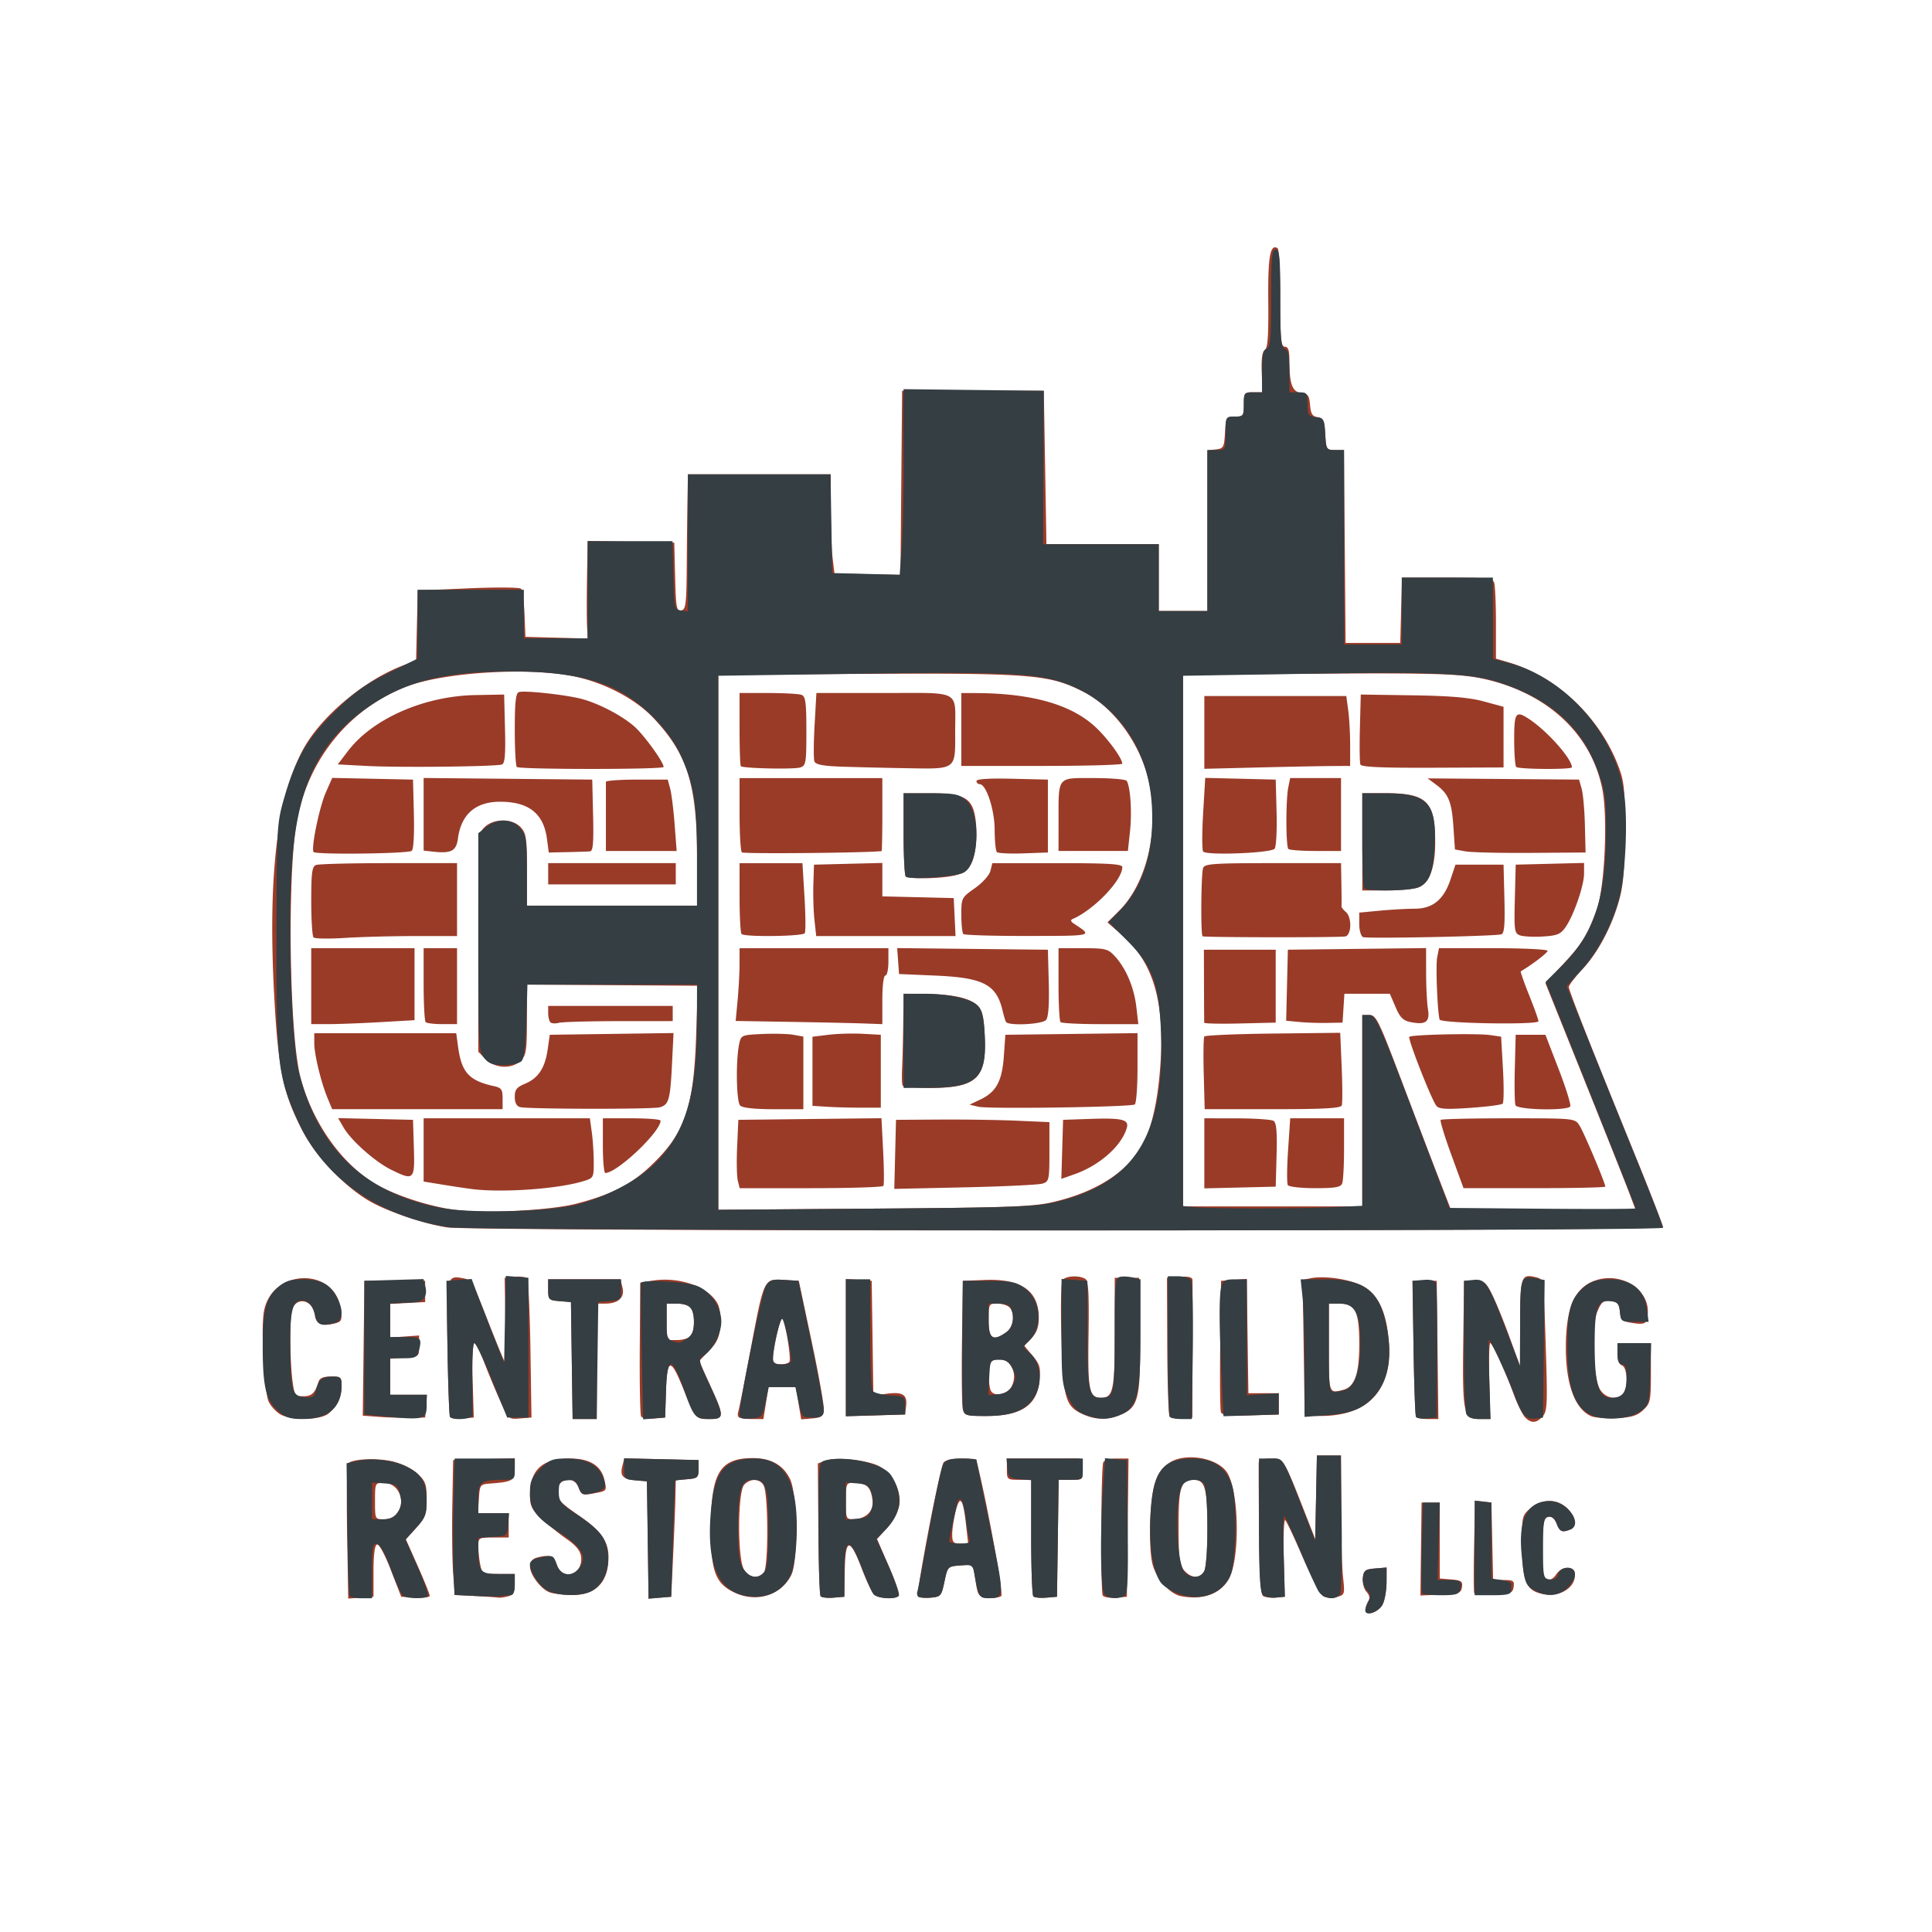 <?xml version="1.0" encoding="UTF-8"?>
<svg data-bbox="86.471 81.419 460.986 449.694" xmlns="http://www.w3.org/2000/svg" viewBox="0 0 636 636" height="636" width="636" data-type="color">
    <g>
        <path d="M449.471 529.957c.008-.726.436-1.985.95-2.797.634-1.004.445-2.017-.59-3.162-.84-.927-1.379-2.96-1.2-4.523.285-2.488.788-2.876 4.075-3.148l3.75-.31-.015 4.81c-.008 2.645-.582 5.935-1.275 7.31-1.35 2.677-5.72 4.073-5.695 1.82M114.262 504.44c-.201-11.992-.054-22.191.327-22.666 1.236-1.539 9.564-1.91 14.782-.657 2.906.697 6.374 2.421 8.086 4.021 2.64 2.467 2.999 3.47 2.999 8.397 0 4.969-.384 6.022-3.429 9.392l-3.43 3.795 3.93 8.825c2.16 4.853 3.929 9.246 3.929 9.762s-2.11.8-4.69.633l-4.689-.305-3.41-8.8c-1.977-5.103-3.893-8.635-4.56-8.406-.745.256-1.151 3.358-1.151 8.8v8.406l-4.163.303-4.164.304zm16.61-6.487c2.83-4.041.16-9.816-4.538-9.816-2.85 0-2.878.057-2.878 6 0 5.974.013 6 2.943 6 1.893 0 3.49-.78 4.473-2.184m25.468 27.446-6.616-.347-.553-7.208c-.304-3.964-.429-13.957-.277-22.207l.275-15 10.143-.285 10.144-.285v3.516c0 3.79-.724 4.223-8 4.784-3.422.264-3.507.376-3.805 5.02l-.305 4.75h10.11v8h-5c-4.84 0-5 .092-5 2.875 0 1.581.281 4.281.625 6 .607 3.035.78 3.125 6 3.125h5.375v3.383c0 2.664-.479 3.512-2.25 3.987-1.237.331-2.7.52-3.25.42s-3.977-.338-7.616-.528m57.091-4.452c-.013-2.92-.126-11.61-.25-19.31l-.225-14-3.5-.321c-4.444-.408-5.415-1.387-4.6-4.636l.653-2.604 12.224.28 12.223.281v3c0 2.745-.319 3.026-3.75 3.31l-3.75.31-.118 5.69c-.065 3.13-.403 11.765-.75 19.19l-.632 13.5-3.75.31-3.75.31zm28.45 3.348c-6.457-3.016-7.936-7.084-7.875-21.658.072-17.507 2.91-22.411 13.102-22.64 6.393-.145 10.598 2.078 12.95 6.846 2.479 5.025 2.756 27.129.398 31.704-3.43 6.655-11.373 9.112-18.576 5.748m9.577-6.66c1.527-1.84 1.476-25.736-.061-28.608-1.23-2.299-4.24-2.449-6.37-.319-2.27 2.271-2.282 24.969-.014 28.206 1.798 2.568 4.647 2.887 6.445.72m18.644 7.738c-.297-.48-.615-10.489-.706-22.24l-.166-21.368 2.363-.904c3.575-1.368 14.329-.216 18.067 1.935 4.378 2.52 7.213 8.305 6.343 12.944-.363 1.934-2.154 5.177-3.98 7.207l-3.319 3.69 3.855 8.879c2.12 4.883 3.613 9.27 3.317 9.75-.87 1.409-7.07.997-8.36-.556-.65-.784-2.449-4.722-3.996-8.75-3.803-9.902-5.262-9.586-5.43 1.177l-.134 8.5-3.657.305c-2.012.167-3.9-.088-4.197-.569m15.818-27.196c1.317-1.456 1.607-2.845 1.128-5.403-.672-3.58-2.079-4.637-6.174-4.637-2.289 0-2.418.32-2.418 6 0 5.927.034 6 2.845 6 1.565 0 3.643-.882 4.619-1.96m16.279 27.265c-.683-1.24 7.248-42.589 8.445-44.032.586-.705 3.184-1.273 5.826-1.273 4.234 0 4.839.276 5.387 2.463 3.159 12.584 8.506 42.03 7.767 42.77-.503.502-2.432.767-4.287.59-3.242-.31-3.406-.53-4.212-5.626l-.839-5.304-4.163.304c-4.127.3-4.172.347-5.213 5.303-1.007 4.793-1.2 5.013-4.66 5.305-1.984.167-3.808-.058-4.051-.5m15.811-23.528c-.984-8.698-2.002-10.027-3.407-4.447-.63 2.506-1.147 5.931-1.147 7.613 0 2.634.364 3.057 2.63 3.057h2.628zm22.16 23.604c-.393-.393-.714-9.19-.714-19.548v-18.832h-4c-3.905 0-4-.083-4-3.5v-3.5h11.5c6.325 0 11.838-.009 12.25-.02s.89 1.563 1.06 3.5c.309 3.497.284 3.52-3.728 3.52h-4.039l-.271 19.25-.272 19.25-3.536.298c-1.944.163-3.857-.024-4.25-.417m22.838-.297c-.737-1.192-.588-41.827.16-43.776.295-.769 2.115-1.308 4.414-1.308h3.912l-.27 22.75-.268 22.75-3.657.305c-2.012.167-3.943-.157-4.291-.721m25.734.215c-3.616-.7-8.022-5.607-9.311-10.369-.737-2.72-1.03-8.482-.76-14.93.48-11.441 1.953-15.753 6.368-18.646 5.198-3.406 15.704-1.617 18.87 3.214 4.072 6.216 4.364 28.915.454 35.345-2.924 4.807-8.565 6.752-15.62 5.386m7.679-8.233c.57-1.064 1.035-7.394 1.035-14.066 0-13.123-.794-16-4.413-16-4.333 0-5.089 2.326-5.064 15.576.02 10.585.28 12.55 1.905 14.344 2.359 2.607 5.186 2.67 6.537.146m19.368 8.187c-.819-.539-1.218-7.038-1.339-21.76-.094-11.546-.132-21.555-.083-22.243.055-.767 1.569-1.25 3.918-1.25 4.292 0 4.261-.05 11.338 18l3.333 8.5.278-13.75.278-13.75h7.944v16.853c0 9.27.287 19.596.637 22.947.631 6.042.613 6.1-2.155 6.794-1.535.385-3.51.256-4.387-.288-.877-.543-3.845-6.206-6.595-12.584s-5.379-11.962-5.842-12.41c-.463-.446-.688 5.038-.5 12.188l.342 13-3 .26c-1.65.144-3.525-.085-4.167-.507m-234.945-1.233c-2.91-1.176-6.388-5.824-6.388-8.538 0-1.487.763-2.453 2.25-2.852 4.225-1.132 5.544-.658 6.6 2.37 1.922 5.513 8.66 3.27 7.972-2.655-.227-1.958-1.61-3.67-4.688-5.81-2.402-1.67-6.114-4.67-8.25-6.667-3.28-3.069-3.884-4.265-3.884-7.703 0-8.523 3.987-12.165 13.315-12.165 6.397 0 10.172 2.387 11.203 7.084.808 3.679.905 3.565-3.752 4.435-3.394.634-3.823.46-4.725-1.91-1.625-4.275-7.041-3.164-7.041 1.445 0 2.391 1.104 3.598 6.998 7.643 8.258 5.668 10.48 9.366 9.714 16.162-.753 6.684-4.888 10.163-11.978 10.078-2.879-.035-6.184-.448-7.346-.917m286.93-14.226.188-15.294h5.994v25l3.811.314c3.273.27 3.767.623 3.5 2.5-.28 1.964-.99 2.216-6.995 2.48l-6.684.294zm17.52 14.501c-.186-.437-.202-7.46-.036-15.606l.302-14.812 2.698.312 2.698.311.28 12.75.28 12.75h3.54c3.098 0 3.5.28 3.22 2.25-.287 2.017-.959 2.28-6.483 2.545-3.39.163-6.314-.062-6.5-.5m20.477-.302c-3.597-1.45-4.64-4.828-4.73-15.319-.083-9.587-.013-9.902 2.72-12.257 3.782-3.258 8.961-3.242 12.24.038 2.797 2.797 3.206 6.043.873 6.938-2.684 1.03-3.432.7-4.446-1.966-.633-1.665-1.594-2.455-2.725-2.238-1.496.286-1.788 1.735-2.033 10.09-.249 8.454-.058 9.844 1.427 10.414q1.714.658 3.159-1.518c2.024-3.048 6.2-2.947 6.2.15 0 5.069-6.72 8.071-12.685 5.668m-3.671-57.492c-.825-.825-2.463-4.087-3.64-7.25-3.1-8.33-7.18-17.25-7.89-17.253-.338 0-.476 5.624-.307 12.5l.307 12.502h-3.582c-5.205 0-5.617-1.97-5.302-25.369l.27-20.131h3.5c3.165 0 3.72.443 5.798 4.63 1.264 2.546 3.83 8.846 5.7 14l3.402 9.37.05-14.281c.054-15.38.323-16.12 5.395-14.847 2.337.586 2.342.626 3.032 22.24.624 19.527.526 21.838-.998 23.521-2.043 2.258-3.737 2.366-5.735.368m-409.702-.973c-1.407-.765-3.177-2.66-3.933-4.21-1.524-3.122-2.635-24.167-1.575-29.816 2.647-14.11 23.396-14.644 25.273-.65.496 3.702.326 4.102-2.003 4.686-4.148 1.041-6.175.194-6.513-2.723-.6-5.178-6.284-6.328-7.57-1.532-.766 2.86-.637 16.775.217 23.217.621 4.694.839 5 3.553 5 2.786 0 3.85-1.01 5.005-4.75.382-1.234 1.582-1.75 4.073-1.75 3.274 0 3.531.224 3.531 3.066 0 3.698-1.495 6.836-4.367 9.162-2.64 2.138-11.984 2.317-15.691.3m32.289.756-5.269-.39.269-22.197.269-22.197h20v7l-5.75.3-5.75.3v11.08l4.75-.34 4.75-.34v3.5c0 3.466-.046 3.503-4.75 3.805l-4.75.305v11.89h12.12l-.31 3.75-.31 3.75-5 .087c-2.75.047-7.371-.089-10.269-.303m23.47.02c-.268-.442-.647-10.623-.844-22.624-.39-23.849-.339-24.07 5.352-22.98 2.434.465 3.225 1.846 7.808 13.634 2.805 7.214 5.33 13.347 5.614 13.63.282.283.407-5.781.277-13.475l-.237-13.989 3.292-.323c1.81-.177 3.642.048 4.071.5.43.453.934 10.948 1.123 23.323l.343 22.5-3.784.312c-3.762.311-3.802.275-6.609-6-1.553-3.471-3.897-9.125-5.21-12.562s-2.783-6.25-3.267-6.25-.711 5.513-.505 12.25l.375 12.25-3.657.305c-2.012.167-3.876-.057-4.143-.5m40.07-18.554-.271-19.25-3.75-.31c-3.546-.294-3.75-.498-3.75-3.75v-3.441h23.783l.68 2.71c.815 3.247-1.37 5.29-5.654 5.29h-2.807v38h-7.957zm22.821 18.4c-.326-.529-.526-10.65-.443-22.493l.15-21.532 3.87-.653c8.833-1.493 18.634 1.935 21.609 7.558.762 1.44 1.14 4.474.906 7.277-.315 3.775-1.11 5.536-3.7 8.21l-3.299 3.403 3.658 8.001c4.713 10.312 4.694 11.079-.284 11.079-4.534 0-4.565-.037-8.559-9.928-4.182-10.356-5.354-10.231-5.71.608l-.29 8.82-3.657.305c-2.012.167-3.924-.127-4.25-.656m16.209-26.35c1.552-1.552 1.552-8.048 0-9.6-.66-.66-2.685-1.2-4.5-1.2h-3.3v12h3.3c1.815 0 3.84-.54 4.5-1.2m15.936 26.602c-.33-.329-.409-1.116-.177-1.75s2.01-9.59 3.953-19.903c4.548-24.148 4.444-23.923 10.92-23.545l5.068.296 4.24 20c2.332 11 4.132 21.125 4 22.5-.201 2.094-.825 2.549-3.84 2.801l-3.602.302-.899-5.302-.899-5.301h-8.981l-.836 5.25-.836 5.25h-3.757c-2.066 0-4.026-.269-4.354-.598m16.662-18.236c.702-1.136-1.513-14.166-2.408-14.166-.737 0-2.99 9.92-2.99 13.167 0 1.277.74 1.833 2.441 1.833 1.343 0 2.673-.375 2.957-.834m96.927 17.375c-6.08-2.645-6.766-4.971-7.366-24.996-.308-10.27-.147-18.584.373-19.295 1.035-1.417 5.5-1.643 7.492-.38 1.033.655 1.266 4.692 1.059 18.402-.278 18.373.19 20.728 4.117 20.728 3.979 0 4.5-2.478 4.5-21.405v-18.095h8l.272 18.228c.317 21.176-.428 24.395-6.204 26.808-4.323 1.806-8.098 1.808-12.243.005m28.208.513c-.359-.581-.693-11.068-.743-23.305l-.091-22.249 4.15-.307c2.875-.213 4.18.094 4.244 1 .05.719.06 11.207.021 23.307l-.07 22-3.43.305c-1.885.167-3.722-.17-4.08-.751m81.138.196c-.245-.412-.61-10.65-.809-22.75l-.362-22h8l.269 22.75.269 22.75h-3.46c-1.903 0-3.661-.337-3.907-.75m57.717-.177c-5.36-2.3-8.388-10.45-8.388-22.573 0-13.745 3.164-20.39 10.67-22.411 7.971-2.147 16.33 3.192 16.33 10.429 0 4.09-.667 4.573-5.29 3.822-3.152-.511-3.64-.974-3.906-3.712-.251-2.584-.786-3.183-3.076-3.447-2.386-.274-2.996.215-4.37 3.5-2.14 5.114-1.479 21.96 1.01 25.758 1.794 2.738 5.396 3.397 7.432 1.361 1.757-1.757 1.536-8.734-.3-9.438-.926-.356-1.5-1.875-1.5-3.969v-3.393h11v9.826c0 9.22-.156 9.972-2.532 12.204-2.007 1.886-3.823 2.439-8.75 2.665-3.42.156-7.168-.123-8.33-.622m-245.389-22.593v-22.594l4.25.308 4.25.307.273 18.883.272 18.883 4.25-.583c5.34-.732 6.956.239 6.535 3.926l-.33 2.891-9.75.286-9.75.286zm38.486 20.271c-.304-1.237-.425-11.25-.27-22.25l.284-20 7.18-.292c11.985-.488 17.82 3.578 17.82 12.417 0 3.061-.65 4.907-2.38 6.746l-2.379 2.533 2.737 3.253c2.363 2.807 2.674 3.91 2.275 8.058-.8 8.327-5.993 11.785-17.702 11.785-6.442 0-7.058-.183-7.565-2.25m16.097-7.528c2.38-4.802-1.072-10.154-5.62-8.71-1.503.477-1.963 1.526-1.963 4.474 0 2.118.282 4.587.628 5.486.915 2.384 5.568 1.548 6.955-1.25m-1.806-17.779c2.449-1.715 3.012-6.254 1.023-8.243-.66-.66-2.46-1.2-4-1.2-2.727 0-2.8.143-2.8 5.5 0 6.074 1.386 7.02 5.777 3.943m70.685 26.319c-.277-.723-.382-10.752-.233-22.288l.271-20.974 4.228-.306 4.227-.307.273 18.807.272 18.806h10v7l-9.267.288c-6.94.215-9.393-.042-9.77-1.026m27.546.488c.004-.413-.14-10.498-.32-22.411l-.327-21.661 2.786-.557c4.556-.912 13.088.412 17.103 2.654 5.038 2.812 7.745 8.624 8.468 18.177 1.206 15.947-6.647 24.526-22.468 24.542-2.887.003-5.247-.332-5.242-.744m12.782-7.89c3.73-1 5.21-5.286 5.21-15.088 0-10.626-1.307-13.272-6.557-13.272h-3.444v14.5c0 15.325-.058 15.158 4.79 13.86m-294.987-53.44c-7.443-1.09-19.898-5.305-25.66-8.682-8.382-4.912-17.587-14.598-22.08-23.233-6.305-12.12-7.982-20.213-9.285-44.813-2.055-38.784.967-64.553 9.434-80.44 5.69-10.675 19.714-22.617 32.413-27.6l4.875-1.913.28-11.487.281-11.487 16.576-.726c9.117-.4 16.956-.346 17.42.119s.98 4.219 1.144 8.343l.299 7.499 10.246.285 10.246.285-.212-4.285c-.116-2.357-.115-9.585.004-16.062l.216-11.778 14.25.278 14.25.277.283 11.317c.253 10.07.473 11.28 2 10.986 1.522-.293 1.73-1.973 1.823-14.817.059-7.967.171-17.974.25-22.236l.144-7.751h47l.009 11.25c.005 6.188.284 13.541.62 16.341l.612 5.091 10.865.213 10.865.212.265-30.304.264-30.303h46.648l.35 20c.191 11 .383 22.363.425 25.25l.077 5.25h37v22h16V148.27l2.75-.317c2.565-.295 2.77-.67 3.052-5.566.293-5.078.4-5.25 3.25-5.25 2.773 0 2.948-.238 2.948-4 0-3.798.155-4 3.069-4h3.069l-.239-6.586c-.162-4.463.17-6.839 1.03-7.37.945-.584 1.231-4.661 1.124-16.006-.14-14.719.607-18.984 3.06-17.468.488.301.887 7.721.887 16.489 0 13.503.23 15.941 1.5 15.941 1.105 0 1.5 1.153 1.5 4.375 0 7.873.931 10.48 3.864 10.82 2.249.26 2.681.847 2.943 3.993.242 2.918.764 3.753 2.5 4 1.892.27 2.234 1.031 2.495 5.562.292 5.072.402 5.25 3.236 5.25h2.934l.264 31.75.264 31.75h18l.284-10.75.284-10.75h14.859c12.627 0 14.95.238 15.466 1.582.334.87.607 6.874.607 13.342v11.76l4.25 1.254c15.623 4.613 29.576 17.683 35.828 33.562 2.14 5.434 2.36 7.509 2.34 22-.019 12.155-.45 17.543-1.793 22.42-2.457 8.924-6.988 17.484-12.203 23.06-2.432 2.6-4.422 5.215-4.422 5.81 0 1.201 6.863 18.629 21.39 54.32 5.286 12.985 9.61 24.123 9.61 24.75 0 1.367-390.886 1.426-400.197.06m42.607-7.855c11.532-3.01 17.913-6.278 24.463-12.525 11.14-10.625 14.02-18.902 14.828-42.607l.565-16.566-28.133-.2-28.133-.197v11.515c0 10.183-.232 11.748-2 13.516-2.874 2.874-8.436 2.655-11.545-.455l-2.455-2.455v-36.007c0-35.752.015-36.02 2.189-38.045 3.029-2.822 9.075-2.745 11.772.15 1.813 1.946 2.039 3.495 2.039 14v11.811h56v-15.84c0-23.992-3.153-34.08-14.36-45.942-5.959-6.307-16.032-11.591-26.14-13.714-14.852-3.118-43.271-1.324-55.523 3.505-18.207 7.177-31.44 23.194-35.515 42.991-3.415 16.586-2.783 71.161.99 85.5 3.868 14.704 13.275 28.166 24.375 34.88 6.198 3.75 17.354 7.473 26.098 8.709 9.692 1.37 31.7.27 40.485-2.024m-33.91-4.704c-1.65-.186-6.037-.834-9.75-1.44l-6.75-1.103v-20.818h54.728l.636 4.64c.35 2.551.636 6.98.636 9.841 0 5.148-.04 5.214-3.75 6.312-8.272 2.446-25.727 3.7-35.75 2.568m-27.268-6.475c-5.226-2.587-13.093-9.57-15.557-13.809l-1.825-3.14 12.325.282 12.325.281.288 9.25c.329 10.594.02 10.886-7.556 7.136m69.768-7.886v-9h9.5c5.225 0 9.5.35 9.5.777 0 3.675-14.314 17.223-18.196 17.223-.442 0-.804-4.05-.804-9m-90.563-15.495c-2.179-5.216-4.437-14.485-4.437-18.215v-3.29h46.728l.62 4.517c1.156 8.443 3.615 11.112 11.902 12.92 2.358.516 2.75 1.097 2.75 4.082v3.481h-56.102zm63.313 2.806c-1.162-.304-1.75-1.437-1.75-3.37 0-2.373.636-3.18 3.422-4.344 4.33-1.81 6.54-5.174 7.413-11.284l.688-4.813 20.371-.283 20.371-.284-.509 10.284c-.58 11.739-1.047 13.359-4.075 14.17-2.52.677-43.312.608-45.931-.076m-68.75-39.811v-12.5h34v23.694l-11.25.649c-6.187.356-13.837.65-17 .652l-5.75.005Zm37.667 11.833c-.367-.366-.667-5.991-.667-12.5v-11.833h11v25h-4.833c-2.659 0-5.134-.3-5.5-.667m41.058.058c-.399-.398-.725-1.774-.725-3.058v-2.333h41v5l-17.75.014c-9.762.008-18.661.258-19.775.558-1.114.299-2.352.218-2.75-.18m-77.975-27.94c-.412-.432-.75-5.836-.75-12.01 0-9.315.27-11.33 1.582-11.834.87-.334 11.67-.607 24-.607h22.418v24l-13.75.005c-7.562.003-18.025.28-23.25.617s-9.837.26-10.25-.172zm77.25-20.952v-3.5h42v7h-42zm-77.251-7.179c-.824-1.478 1.953-14.859 4.083-19.673l2.081-4.707 13.294.28 13.293.279.284 11.42c.172 6.895-.114 11.666-.721 12.041-1.546.956-31.795 1.293-32.314.36m39.001-.137-2.75-.317v-23.899l27.75.266 27.75.266.282 11.75c.215 8.986-.02 11.779-1 11.873-.705.067-4.051.18-7.436.25l-6.154.127-.602-4.536c-1.094-8.24-5.898-12.095-15.176-12.178-8.229-.074-13.045 4.045-14.123 12.08-.565 4.217-2.206 5.046-8.541 4.318m57.25-11.184v-11.75c0-.412 4.58-.75 10.178-.75h10.178l.804 3c.442 1.65 1.101 6.938 1.465 11.75l.662 8.75h-23.287Zm-78.887-17-9.386-.5 3.391-4.44c8.126-10.637 25.07-18.075 41.882-18.385l9.5-.175.283 11.269c.212 8.462-.037 11.388-1 11.748-1.908.713-33.864 1.059-44.67.483m49.554.333c-.367-.366-.667-5.943-.667-12.393 0-8.723.334-11.854 1.305-12.227 1.774-.68 16.252.93 21.195 2.358 5.74 1.658 12.883 5.448 16.877 8.955 3.147 2.764 9.623 11.721 9.623 13.312 0 .868-47.465.864-48.333-.004zm176.333 143.28c14.822-3.427 25.237-10.277 30.091-19.792 2.947-5.776 4.868-15.224 5.561-27.35 1.114-19.494-2.766-32.042-12.556-40.606l-4.993-4.367 3.8-3.777c9.085-9.03 13.227-26.409 9.992-41.922-2.65-12.706-11.538-25.05-21.77-30.235-11.548-5.852-16.98-6.238-81.875-5.814l-38.25.25v176.116l51.25-.385c44.14-.332 52.29-.626 58.75-2.119m-103.578-7.069c-.34-1.35-.438-6.413-.22-11.25l.398-8.794 23.555-.268 23.556-.268.55 10.767c.302 5.922.34 11.105.085 11.518s-11.004.751-23.886.751h-23.422Zm51.794-8.677.284-11.367 14.5-.093c7.975-.051 19.338.12 25.25.379l10.75.471v9.755c0 9.235-.12 9.793-2.25 10.477-1.237.397-12.728.952-25.534 1.233l-23.284.512zm54.998-1.649.286-9.718 8.5-.295c11.094-.385 13.325.167 12.44 3.078-1.798 5.927-8.99 12.25-17.226 15.146l-4.286 1.508zm-106.014-14.417c-1.269-1.269-1.488-14.85-.327-20.27.623-2.908.78-2.976 7.632-3.288 3.847-.175 8.457-.055 10.245.265l3.25.584v23.909h-9.8c-6.289 0-10.23-.43-11-1.2m28.55.395-4.75-.305v-22.746l5.25-.643c2.888-.353 7.95-.498 11.25-.322l6 .321v24h-6.5c-3.575 0-8.637-.137-11.25-.305m49.856-.002-2.893-.693 3.594-1.71c5.194-2.472 7.11-6.019 7.693-14.24l.5-7.05 21.75-.27 21.75-.269v11.46c0 6.304-.409 11.714-.908 12.022-1.388.858-48.19 1.54-51.486.75m-24.925-6.943c-.24-.412-.322-3-.18-5.75.14-2.75.31-9.387.378-14.75l.121-9.75 6.75.044c9.204.059 15.067 1.328 17.535 3.796 1.681 1.682 2.138 3.622 2.44 10.365.608 13.626-2.768 16.79-17.916 16.793-4.78.001-8.888-.336-9.128-.748m-37.073-21-17.893-.297.635-6.727c.35-3.7.639-9.088.643-11.976l.007-5.25h49v4.5c0 2.475-.45 4.5-1 4.5-.583 0-1 3.333-1 8v8l-6.25-.225c-3.437-.124-14.302-.36-24.142-.524m71.09 0c-.232-.412-.74-2.1-1.127-3.75-2.015-8.56-6.328-10.803-22.071-11.482l-12-.518-.308-4.268-.309-4.267 24.809.267 24.808.268.285 10.855c.187 7.147-.11 11.332-.873 12.25-1.23 1.482-12.438 2.029-13.215.645m17.969.083c-.367-.366-.667-5.991-.667-12.5v-11.834h8.048c7.385 0 8.246.214 10.461 2.604 3.658 3.947 6.345 10.254 7.093 16.646l.673 5.75h-12.47c-6.86 0-12.772-.3-13.138-.667m-105-29c-.367-.366-.667-5.766-.667-12v-11.333h20.7l.671 11.06c.37 6.084.41 11.484.091 12-.653 1.058-19.76 1.309-20.795.273m23.99-4.583c-.315-2.887-.48-8.175-.365-11.75l.208-6.5 11.25-.283 11.25-.282v11.002l11.75.281 11.75.282.298 6.25.297 6.25h-45.864zm49.01 4.583c-.367-.366-.667-3.205-.667-6.307 0-5.544.077-5.695 4.47-8.792 2.519-1.775 4.75-4.261 5.109-5.693l.638-2.541h21.391c16.921 0 21.392.273 21.392 1.304 0 4.316-9.343 14.066-16.386 17.1-.73.314-.596.822.386 1.47 6.34 4.182 6.786 4.06-15.083 4.094-11.321.018-20.884-.268-21.25-.635m-19-19c-.367-.366-.667-6.666-.667-14v-13.333h8.453c9.887 0 13.057 1.156 14.497 5.287 1.492 4.278 1.3 13.18-.37 17.176-1.095 2.62-2.299 3.643-5.25 4.462-4.237 1.177-15.616 1.456-16.663.408m-53.917-7.883c-.412-.43-.75-6.108-.75-12.617v-11.833h47v12c0 6.6-.112 12.014-.25 12.031-4.774.592-45.479.963-46 .419m83.954-.08c-.387-.387-.714-3.666-.726-7.287-.022-6.688-2.766-15.083-4.93-15.083a1.043 1.043 0 0 1-1.048-1.032c0-.666 4.16-.932 11.75-.75l11.75.282v24l-8.046.287c-4.426.158-8.363-.03-8.75-.417m20.31-10.12c.02-15.075-.648-14.25 11.544-14.25 5.678 0 10.579.413 10.89.917 1.219 1.971 1.768 10.239 1.097 16.503l-.704 6.58h-22.84ZM243.877 252.22c-.232-.229-.422-5.741-.422-12.25v-11.833h9.418c5.18 0 10.13.273 11 .607 1.314.504 1.582 2.528 1.582 11.933 0 10.515-.146 11.371-2.037 11.972-2.114.67-18.798.305-19.54-.429m32.42.127c-5.444-.207-7.815-.697-8.198-1.694-.296-.772-.27-6.154.06-11.96l.596-10.556h22.233c25.824 0 23.43-1.308 23.452 12.816.021 12.635.583 12.222-16.27 11.93-7.818-.135-17.662-.377-21.875-.536m40.16-12.21v-12l4.75.017c19.062.07 32.248 3.981 40.189 11.922 3.944 3.944 8.05 9.707 8.057 11.311.002.413-11.921.75-26.496.75h-26.5Zm219.759 152.25c-1.195-3.162-7.863-19.925-14.818-37.25l-12.646-31.5 5.838-6.27c6.314-6.784 8.011-9.56 11.092-18.143 2.574-7.172 3.63-30.04 1.815-39.345-3.532-18.12-18.007-31.683-38.786-36.343-8.397-1.882-17.525-2.098-70.004-1.649l-29.25.25v175h59v-63h2.372c2.168 0 3.06 1.82 10.42 21.25 4.427 11.688 9.918 26.088 12.202 32l4.154 10.75h60.784zm-139.759-12.718v-11.532l10.75.015c5.913.008 11.33.383 12.037.832.946.6 1.21 3.573 1 11.235l-.287 10.418-11.75.282-11.75.281Zm27.493 10.457c-.344-.557-.31-5.732.077-11.5l.703-10.489h17.727v9.918c0 5.455-.273 10.63-.607 11.5-.486 1.268-2.264 1.582-8.941 1.582-4.584 0-8.615-.455-8.96-1.011m53.822-9.972c-2.21-6.04-3.784-11.215-3.499-11.5.285-.284 10.332-.517 22.328-.517 21.801 0 21.81 0 23.353 2.355 1.415 2.159 8.503 18.94 8.503 20.13 0 .283-10.5.515-23.335.515h-23.334Zm-81.504-26.62c-.171-6.38-.086-11.927.189-12.324s10.453-.835 22.618-.972l22.119-.25.484 11.325c.266 6.228.277 11.886.025 12.574-.35.949-5.838 1.25-22.792 1.25h-22.333zm76.573 10.48c-1.657-2.128-9.487-22.107-8.896-22.698.74-.74 22.277-1.208 26.615-.577l3.603.524.605 10.68c.332 5.873.286 10.993-.103 11.378-.39.384-5.218 1.007-10.73 1.385-7.946.543-10.244.4-11.094-.692m26.049-.191c-.277-.723-.376-6.236-.219-12.25l.286-10.936h9.78l4.37 11.328c2.404 6.23 4.115 11.743 3.802 12.25-.936 1.514-17.425 1.155-18.02-.392m-102.469-27.154c-.02-.293-.052-5.82-.071-12.282l-.036-11.75h23.645v24l-11.75.282c-6.462.155-11.766.042-11.786-.25m31.255-.244-4.281-.406.28-11.691.282-11.691 22.75-.269 22.75-.269.011 8.27c.006 4.547.28 9.889.607 11.87.69 4.175-.733 5.225-5.726 4.226-2.454-.49-3.47-1.51-4.954-4.973l-1.867-4.355h-14.961l-.305 4.75-.305 4.75-5 .097c-2.75.053-6.927-.086-9.281-.309m46.24-.788c-.736-2.53-1.337-17.861-.804-20.523l.595-2.977h17.875c9.831 0 17.875.389 17.875.864 0 .658-4.938 4.439-8.822 6.754-.176.105 1.061 3.644 2.75 7.862 1.69 4.22 3.072 8.076 3.072 8.57 0 1.26-32.173.716-32.541-.55m-78.042-27.417c-.656-.655-.487-20.738.19-22.501.528-1.377 3.503-1.582 23-1.582h22.393l.118 6.75c.066 3.713.08 7.044.032 7.404-.047.36.575 1.202 1.382 1.873 2.156 1.79 1.943 7.93-.282 8.128-4.168.37-46.455.305-46.833-.072m52.833.266c-.688-.284-1.25-2.212-1.25-4.288v-3.772l6.75-.637c3.713-.35 8.862-.641 11.444-.645 5.993-.009 9.613-2.952 11.848-9.632l1.63-4.875h15.828l.283 11.269c.213 8.493-.033 11.367-1 11.667-2.053.638-44.154 1.483-45.533.913m51.648-.579c-1.817-.675-1.943-1.575-1.68-12l.282-11.27 11.25-.283 11.25-.282v3.495c0 4.004-3.396 13.804-6.144 17.728-1.567 2.238-2.739 2.711-7.427 3-3.062.188-6.45.013-7.531-.388m-51.898-30.77v-16h8.05c13.229 0 15.95 2.76 15.95 16.181 0 8.282-1.927 13.46-5.517 14.825-1.437.547-6.184.994-10.548.994h-7.935Zm-52.4 3.162c-.377-.61-.374-6.309.006-12.666l.69-11.557 11.602.28 11.602.281.286 10.915c.157 6.002-.143 11.342-.667 11.866-1.441 1.441-22.681 2.237-23.519.88m86.4-.033-3.5-.629-.508-7.5c-.562-8.277-1.609-10.81-5.727-13.856l-2.765-2.046 24.928.201 24.929.201.85 3c.467 1.65.95 7.05 1.071 12l.222 9-18 .13c-9.9.07-19.575-.155-21.5-.5m-58.333-.796c-.843-.843-.875-16.044-.042-20.208l.625-3.125h16.75v24h-8.333c-4.584 0-8.634-.3-9-.667m-27.667-38.359v-11.974h46.728l.636 4.64c.35 2.551.636 7.726.636 11.5v6.86l-6.25.038c-3.437.02-14.237.234-24 .474l-17.75.436Zm51.373 10.555c-.245-.637-.316-6.079-.159-12.093l.286-10.936 17 .254c12.444.186 18.742.726 23.5 2.015l6.5 1.761v19.97l-23.342.093c-16.83.067-23.465-.23-23.785-1.064m51.294.804c-.367-.366-.667-4.416-.667-9 0-9.02.51-9.696 5.027-6.685 5.995 3.995 13.973 13.018 13.973 15.802 0 .792-17.537.68-18.333-.117" fill="#9a3b28" data-color="1"/>
        <path d="M449.456 530.141c0-.625.472-2.017 1.048-3.093.8-1.496.67-2.337-.554-3.56-.882-.881-1.466-2.783-1.298-4.227.26-2.244.847-2.669 4.054-2.934l3.75-.31-.015 4.81c-.008 2.645-.582 5.935-1.275 7.31-1.277 2.534-5.71 4.09-5.71 2.004m-334.358-4.775c-.262-.423-.596-10.422-.743-22.219l-.266-21.448 3.934-.837c4.678-.996 11.737-.118 15.92 1.98 4.843 2.429 6.466 5.19 6.49 11.042.02 4.602-.405 5.721-3.455 9.097l-3.479 3.85 3.919 8.845c2.155 4.865 3.694 9.209 3.42 9.653-.628 1.014-6.48 1.033-8.064.025-.65-.413-2.485-4.344-4.076-8.734-1.86-5.131-3.492-8.098-4.568-8.306-1.466-.284-1.674.803-1.674 8.75v9.073h-3.441c-1.893 0-3.655-.347-3.917-.77m15.888-27.634c1.176-1.796 1.358-3.254.715-5.75-.785-3.049-1.233-3.372-5.053-3.653l-4.192-.307v12.114h3.477c2.569 0 3.889-.628 5.053-2.405m25.8 27.656-7.17-.335-.33-7.208c-.181-3.964-.17-14.07.027-22.458l.357-15.25h19.786v3.5c0 3.375-.134 3.5-3.75 3.514-7.374.027-8.25.674-8.25 6.103v4.883h10.12l-.31 3.75c-.307 3.714-.356 3.753-5.06 4.055l-4.75.305.014 3.695c.027 7.456.623 8.195 6.603 8.195h5.383v3.5c0 2.355-.464 3.5-1.418 3.5-.78 0-2.018.132-2.75.293s-4.558.142-8.502-.042m56.442-18.442-.272-19.309-3.75-.31c-3.553-.294-3.75-.493-3.75-3.781v-3.47l12.25.28 12.25.281v3c0 2.745-.319 3.026-3.75 3.31-2.062.171-3.827.396-3.922.5-.095.105-.432 8.74-.75 19.19l-.578 19-3.728.31-3.728.308zm31.347 18.198c-8.425-2.013-11.94-10.964-10.607-27.007 1.16-13.96 4.444-18 14.635-18 6.97 0 11.091 4.016 12.861 12.534 1.588 7.646.83 21.944-1.39 26.24-2.825 5.46-8.753 7.845-15.5 6.233m7.009-7.662c1.004-1.211 1.372-5.06 1.372-14.347 0-13.698-.731-15.998-5.087-15.998-3.852 0-4.913 3.356-4.913 15.544 0 8.889.346 11.572 1.773 13.75 2.008 3.065 4.826 3.497 6.855 1.05m18.586 8.036c-.393-.393-.714-10.487-.714-22.431 0-21.676.004-21.718 2.25-22.32 5.951-1.595 17.038.51 20.849 3.96 1.05.95 2.387 3.5 2.97 5.665 1.314 4.882.058 8.985-4.048 13.227l-2.92 3.019 3.944 8.855c2.17 4.87 3.696 9.257 3.391 9.75-.845 1.368-7.05 1.065-8.269-.405-.593-.715-2.358-4.652-3.922-8.75-3.967-10.396-5.744-10.072-5.744 1.05v8.5l-3.536.298c-1.944.163-3.857-.024-4.25-.417m16.71-28.631a8.43 8.43 0 0 0 0-5.5c-.782-2.24-1.652-2.808-4.692-3.06l-3.732-.31v12.24l3.732-.31c3.04-.252 3.91-.82 4.693-3.06m15.36 28.7c-.356-.355-.46-1.164-.23-1.798.228-.633 1.983-9.818 3.9-20.41s3.964-20.155 4.55-21.25c.845-1.579 2.097-1.992 6.031-1.992 2.73 0 4.965.172 4.965.383 0 .21 2.027 10.196 4.503 22.189 4.818 23.326 4.816 23.381-.686 23.413-2.828.016-3.199-.6-4.385-7.287-.664-3.745-.735-3.797-4.801-3.5-4.084.299-4.138.354-5.177 5.302-.998 4.752-1.223 5.015-4.538 5.298-1.918.163-3.778.007-4.133-.348m16.915-18.793c-.284-.739-.835-3.895-1.224-7.013-.764-6.11-2.098-8.125-2.938-4.435-1.432 6.297-2.49 11.368-2.513 12.041-.013.413 1.6.75 3.583.75 2.608 0 3.464-.372 3.092-1.343m21.015 18.724c-.393-.393-.714-9.162-.714-19.487v-18.774l-3.75-.31c-3.424-.284-3.777-.594-4.063-3.561l-.314-3.25h25.127v3.5c0 3.414-.098 3.5-3.978 3.5h-3.979l-.271 19.25-.272 19.25-3.536.298c-1.944.163-3.857-.024-4.25-.417m23.486-.581c-1.347-1.347-1.616-18.855-.54-35.101l.648-9.801 3.596.3 3.596.302.27 21.929c.208 16.875-.023 22.114-1 22.734-1.876 1.19-5.2 1.007-6.57-.363m24.3-.274c-2.2-.798-4.759-2.382-5.686-3.52-2.682-3.292-4.125-12.552-3.529-22.637.846-14.288 3.925-18.369 13.86-18.369 6.8 0 10.984 2.837 12.952 8.783 1.735 5.241 1.432 25.016-.452 29.525-2.614 6.255-9.83 8.872-17.145 6.218m8.465-7.46c1.492-2.788 1.352-27.35-.165-28.866-1.676-1.676-5.309-1.497-6.83.336-2.879 3.469-2.356 25.935.673 28.965 2.08 2.08 5.086 1.873 6.322-.435m19.28 7.78c-.917-.918-1.245-6.985-1.245-23.046v-21.799h3.877c4.338 0 3.59-1.222 11.195 18.301l3.428 8.802.277-14.052.278-14.051h7.871l.287 22.25c.158 12.238-.106 22.813-.585 23.5-1.42 2.033-5.452 1.456-6.998-1-.779-1.237-3.531-7.312-6.117-13.5s-4.94-11.25-5.233-11.25-.364 5.963-.156 13.25l.377 13.25-3.005.295c-1.653.162-3.565-.265-4.25-.95m-235.482-1.411c-2.74-1.487-5.763-6.082-5.763-8.76 0-.796 1.38-1.701 3.125-2.05 4.553-.91 4.584-.897 5.725 2.375 1.333 3.824 5.35 4.15 7.661.623 2.295-3.502.433-6.617-6.652-11.13-7.887-5.026-9.859-7.67-9.859-13.228 0-3.745.549-5.014 3.4-7.865 2.986-2.986 4.027-3.4 8.55-3.4 6.408 0 10.386 1.983 12.054 6.008 1.48 3.573.845 4.497-3.749 5.465-2.877.606-3.359.384-4.25-1.961-.804-2.113-1.559-2.581-3.755-2.328-2.411.277-2.75.744-2.75 3.789 0 3.098.592 3.867 5.5 7.135 8.174 5.443 10.22 8.046 10.7 13.61.482 5.607-2.127 10.733-6.266 12.307-3.726 1.417-10.512 1.124-13.671-.59m288.012 1.007c-.307-.307-.387-7.17-.178-15.25l.38-14.692h5.523l-.376 12.75-.375 12.75h3.459c4.107 0 4.741.477 4.067 3.058-.428 1.637-1.406 1.942-6.225 1.942-3.144 0-5.968-.251-6.275-.558m17.224-15.007v-15.567l2.75.317 2.75.316v25l3.29.5c1.808.275 3.271.838 3.25 1.25-.022.413-.04 1.425-.04 2.25 0 1.167-1.333 1.5-6 1.5h-6zm19.819 14.03c-3.155-1.713-3.505-2.678-4.386-12.093-1.09-11.645 1.987-17.371 9.335-17.371 5.67 0 11.108 7.682 6.65 9.393-2.684 1.03-3.432.7-4.446-1.966-.633-1.666-1.593-2.454-2.725-2.236-1.524.293-1.747 1.613-1.747 10.323 0 9.477.11 10.002 2.164 10.294 1.47.21 2.374-.351 2.818-1.75.423-1.334 1.508-2.058 3.085-2.058 3.26 0 3.249 3.275-.022 6.545-2.788 2.79-6.67 3.122-10.726.919M91.419 464.387c-3.855-3.454-4.91-7.892-4.934-20.75-.022-12.184 1.1-16.59 5.077-19.936 2.416-2.033 4.125-2.564 8.248-2.564 5.85 0 8.891 1.64 11.152 6.011 2.23 4.314 1.93 7.639-.756 8.359-4.313 1.156-5.696.695-6.369-2.12-.873-3.654-2.231-5.25-4.468-5.25-3.076 0-3.918 3.351-3.813 15.184.128 14.602.584 16.228 4.655 16.627 2.76.27 3.266-.057 3.865-2.5.828-3.383 1.998-4.275 5.63-4.296 2.383-.013 2.75.38 2.75 2.938 0 7.247-4.449 11.047-12.935 11.047-4.08 0-5.614-.52-8.102-2.75m34.537 1.832-6-.582v-44l9.722-.286 9.722-.286.655 2.61c.717 2.856-.617 4.84-3.37 5.012-.951.06-3.192.185-4.979.279l-3.25.171v11h5c5.2 0 5.543.373 4.37 4.75-.51 1.9-1.286 2.25-4.987 2.25h-4.383v12h12v3.393c0 4.817-.793 5.018-14.5 3.689m22.16.168c-.251-.412-.615-10.65-.809-22.75l-.351-22 4.158-.303 4.159-.303 2.025 5.414c1.115 2.978 3.518 9.19 5.342 13.803l3.316 8.389.278-14.309.278-14.308 3.722.308 3.722.309v46h-7l-4.947-12.25c-2.72-6.737-5.341-12.25-5.824-12.25s-.807 5.063-.72 11.25.12 11.813.075 12.5c-.09 1.347-6.638 1.788-7.423.5m40.112-18.5-.272-19.25-3.75-.31c-3.546-.294-3.75-.498-3.75-3.75v-3.44h24v3.44c0 3.252-.204 3.456-3.75 3.75l-3.75.31-.272 19.25-.271 19.25H188.5Zm23.004-2.947c-.268-12.267-.354-22.464-.19-22.66.959-1.157 15.379-.287 18.642 1.124 4.462 1.93 7.765 6.92 7.765 11.733 0 3.832-2.845 9.266-5.825 11.127-1.815 1.133-1.731 1.539 1.968 9.547 4.907 10.62 4.906 11.326-.014 11.326-4.648 0-5.223-.633-8.17-9-4.198-11.917-5.776-11.981-6.163-.25l-.289 8.75-3.618.303-3.619.302zm15.001-4.36c1.624-1.137 2.223-2.565 2.223-5.3 0-4.61-1.423-6.143-5.7-6.143h-3.301v5.927c0 5.905.11 6.096 4.027 6.957.29.064 1.528-.585 2.75-1.44m17.223 24.927c0-4.248 7.372-40.1 8.672-42.173 1.224-1.954 2.145-2.257 6.078-2l4.636.302 4.292 20.5c2.361 11.275 4.187 21.4 4.057 22.5-.185 1.573-.98 2-3.728 2-3.383 0-3.526-.157-4.554-5l-1.06-5h-8.786l-1.055 5c-1.02 4.836-1.178 5.01-4.804 5.31-3.02.25-3.748-.029-3.748-1.439m17-17.54c0-3.112-2.297-13.831-2.965-13.831-.771 0-3.035 9.82-3.035 13.167 0 1.37.758 1.833 3 1.833 1.65 0 3-.526 3-1.168m97 17.863c-2.609-.89-4.073-2.33-5.75-5.656-2.075-4.115-2.25-5.808-2.25-21.807v-17.346l4.25.308 4.25.307v17.595c0 18.275.555 20.926 4.372 20.89 4.42-.042 4.628-.975 4.628-20.681 0-17.381.135-18.79 1.83-19.122 1.005-.198 2.918-.086 4.25.248l2.42.608v17.46c0 20.445-1.062 24.794-6.623 27.118-3.963 1.656-6.694 1.674-11.377.078m27.667.64c-.367-.367-.667-10.942-.667-23.5v-22.835h3.378c1.857 0 3.77.563 4.25 1.25s.735 11.263.568 23.5l-.304 22.25h-3.28c-1.803 0-3.579-.3-3.945-.667m81.021-.03c-.274-.444-.64-10.707-.812-22.806l-.313-21.998 3.591-.303c2.265-.19 3.776.179 4.09 1 .275.717.445 10.978.378 22.803l-.122 21.5-3.156.306c-1.736.169-3.381-.057-3.656-.501m16.53-1.054c-.395-.962-.718-11.2-.718-22.75v-21l3.1-.302c3.961-.386 4.798.886 10.717 16.302l4.607 12 .038-14.143c.041-15.231.185-15.625 5.37-14.634l2.705.517-.268 22.63-.269 22.63-2.305.327c-3.299.467-4.675-1.072-7.25-8.108-2.16-5.898-7.661-17.719-8.247-17.719-.15 0-.092 5.85.13 13l.403 13h-3.647c-2.533 0-3.866-.535-4.365-1.75m40.147-.11c-4.95-3.112-6.869-9.455-6.847-22.64.02-12.015 1.11-15.49 6.097-19.412 1.94-1.526 4.094-2.088 8.004-2.088 7.01 0 11.223 3.402 12.074 9.75l.57 4.25h-4.568c-4.423 0-4.578-.103-4.882-3.25-.255-2.652-.79-3.305-2.899-3.55-4.49-.523-5.414 1.9-5.414 14.202 0 13.27 1.333 17.598 5.421 17.598 3.765 0 5.079-1.733 5.079-6.7 0-3.156-.4-4.3-1.5-4.3-1.048 0-1.5-1.056-1.5-3.5v-3.5h11.07l-.285 10.145c-.274 9.743-.393 10.226-3.022 12.185-3.996 2.98-13.26 3.41-17.398.81m-244.366-21.604v-22.536h8l.015 17.75c.008 9.763.355 18.284.77 18.936.414.652 2.995 1.327 5.734 1.5 4.798.302 4.981.424 4.981 3.314v3l-9.75.286-9.75.286zm38.594 20.214c-.245-1.237-.366-11.25-.27-22.25l.176-20 8.519.017c7.25.015 8.995.357 11.725 2.3 5.777 4.114 6.28 13.603.955 18.019-1.456 1.208-1.366 1.547.943 3.533 3.584 3.083 4.24 9.899 1.39 14.441-2.742 4.373-7.435 6.19-15.98 6.19-6.475 0-7.048-.173-7.458-2.25m16.272-7.807c1.231-2.205 1.234-2.963.017-5.5-1.095-2.286-2.077-2.943-4.396-2.943-2.939 0-2.992.094-3.289 5.817l-.302 5.817 3.27-.317c2.274-.22 3.707-1.097 4.7-2.874m-2.089-17.5c2.178-1.525 2.83-4.698 1.616-7.861-.388-1.013-1.828-1.582-4-1.582h-3.393v5.5c0 6.074 1.386 7.02 5.777 3.943m70.88 13.934c-.809-16.857-.817-26.177-.027-29.127.494-1.844 1.305-2.25 4.487-2.25h3.883v38.184l5.25-.342 5.25-.342v7l-9.093.285-9.094.286zm27.343-2.586c0-9.074-.29-19.264-.642-22.644l-.643-6.147h8.192c12.28 0 17.294 3.485 19.695 13.69 2.502 10.634 1.412 18.763-3.26 24.315-3.751 4.458-7.637 6.096-15.958 6.725l-7.384.559Zm13.455 7.588c3.172-1.217 4.904-6.493 4.925-15 .025-10.134-1.65-13.379-6.903-13.379h-3.477v14.5c0 13.627.115 14.5 1.918 14.5 1.055 0 2.647-.28 3.537-.621m-294.915-53.491c-22.722-3.31-41.028-15.912-49.463-34.048-7.069-15.198-7.582-19.376-7.533-61.34.04-34.883.167-37.446 2.22-44.796 3.796-13.586 7.635-20.325 16.704-29.324 6.633-6.581 10.015-9.029 17.858-12.922l9.675-4.803v-22.655h35v16h21v-32h27.934l.283 11.25c.272 10.807.372 11.263 2.533 11.57l2.25.32v-45.14h46.95l.275 16.25.275 16.25 11.11.281 11.111.282.697-9.496c.384-5.222.644-17.499.578-27.281-.065-9.782-.091-19.257-.057-21.054l.061-3.269 23.067.269 23.067.268-.098 25.25-.099 25.25h38.062v22h16v-53h3c2.97 0 3-.056 3-5.5s.03-5.5 3-5.5c2.833 0 3-.222 3-4s.167-4 3-4h3v-6.893c0-5.205.367-7.034 1.5-7.469 1.247-.478 1.5-3.279 1.5-16.607 0-13.583.229-16.031 1.5-16.031s1.5 2.448 1.5 16.031c0 13.328.253 16.129 1.5 16.607 1.133.435 1.5 2.264 1.5 7.469v6.893h3c2.825 0 3 .23 3 3.934 0 3.547.27 3.964 2.75 4.25 2.565.295 2.77.67 3.052 5.566.293 5.078.4 5.25 3.25 5.25h2.948v64h19v-22h30V216.9l4.634 1.167c18.764 4.724 35.04 22.728 38.447 42.528 1.33 7.735.759 24.707-1.13 33.542-1.817 8.495-7.098 18.94-12.64 25l-5.031 5.5 7.223 18c3.973 9.9 11.11 27.576 15.86 39.28s8.637 21.717 8.637 22.25c0 1.232-390.989 1.092-399.461-.142m41.446-7.379c9.56-2.352 20.21-7.855 25.867-13.365 10.152-9.888 14.052-22.57 14.113-45.894l.035-13.25h-55.833l-.333 11.953c-.226 8.085-.755 12.372-1.634 13.25-.715.713-3.342 1.297-5.838 1.297-3.563 0-4.95-.507-6.45-2.36-1.803-2.227-1.912-4.403-1.912-38.178v-35.817l2.635-2.072c3.776-2.97 8.707-2.725 11.292.562 1.821 2.314 2.073 4.016 2.073 14v11.365h56v-16.29c0-16.952-1-23.401-5.05-32.558-4.278-9.67-14.167-19.301-24.047-23.422-7.668-3.198-18.037-4.8-31.253-4.827-22.023-.045-34.84 2.992-47.032 11.146-16.16 10.81-23.477 24.765-25.726 49.07-1.769 19.124-.58 61.055 2.032 71.611 6.245 25.244 21.692 39.982 46.93 44.775 9.77 1.856 34.84 1.29 44.13-.996m158.016-.927c26.145-6.151 36.123-22.265 34.727-56.082-.655-15.857-2.821-21.68-11.183-30.05l-6.044-6.05 3.72-3.79c7.743-7.889 11.37-19.84 10.502-34.61-1.133-19.298-12.166-34.552-29.222-40.4-9.08-3.114-20.733-3.62-67.75-2.941l-45.75.66v175.796l51.75-.384c45.049-.334 52.721-.613 59.25-2.149m-50-53.082v-15.5h6.45c8.55 0 15.938 1.667 18.132 4.09 1.318 1.457 1.878 4.1 2.16 10.188.632 13.663-2.824 16.705-18.992 16.716l-7.75.006Zm.75-54.055c-.413-.428-.75-6.778-.75-14.112v-13.333h8.944c7.872 0 9.263.274 11.598 2.282 4.978 4.282 4.428 21.058-.782 23.846-2.51 1.344-17.953 2.413-19.01 1.317m141 108.798 9.25-.442v-62.801h2.308c2.109 0 3.344 2.733 14.348 31.75l12.04 31.75 30.652.264c16.859.146 30.652.095 30.652-.113s-6.67-17.072-14.823-37.474l-14.822-37.096 5.271-5.205c10.557-10.426 14.486-22.093 14.61-43.376.066-11.48-.223-13.843-2.467-20.211-5.137-14.574-14.903-23.658-31.619-29.41-9.788-3.367-20.654-3.914-63.9-3.22l-41.25.664v174.556l3.75.372c5.29.524 34.958.52 46-.008m9.917-104.91c-.367-.366-.667-7.566-.667-16v-15.333h7.35c14.193 0 17.205 3.212 16.452 17.542-.502 9.568-2.144 12.876-6.86 13.82-4.2.84-15.426.82-16.275-.029" fill="#353e42" data-color="2"/>
    </g>
</svg>
